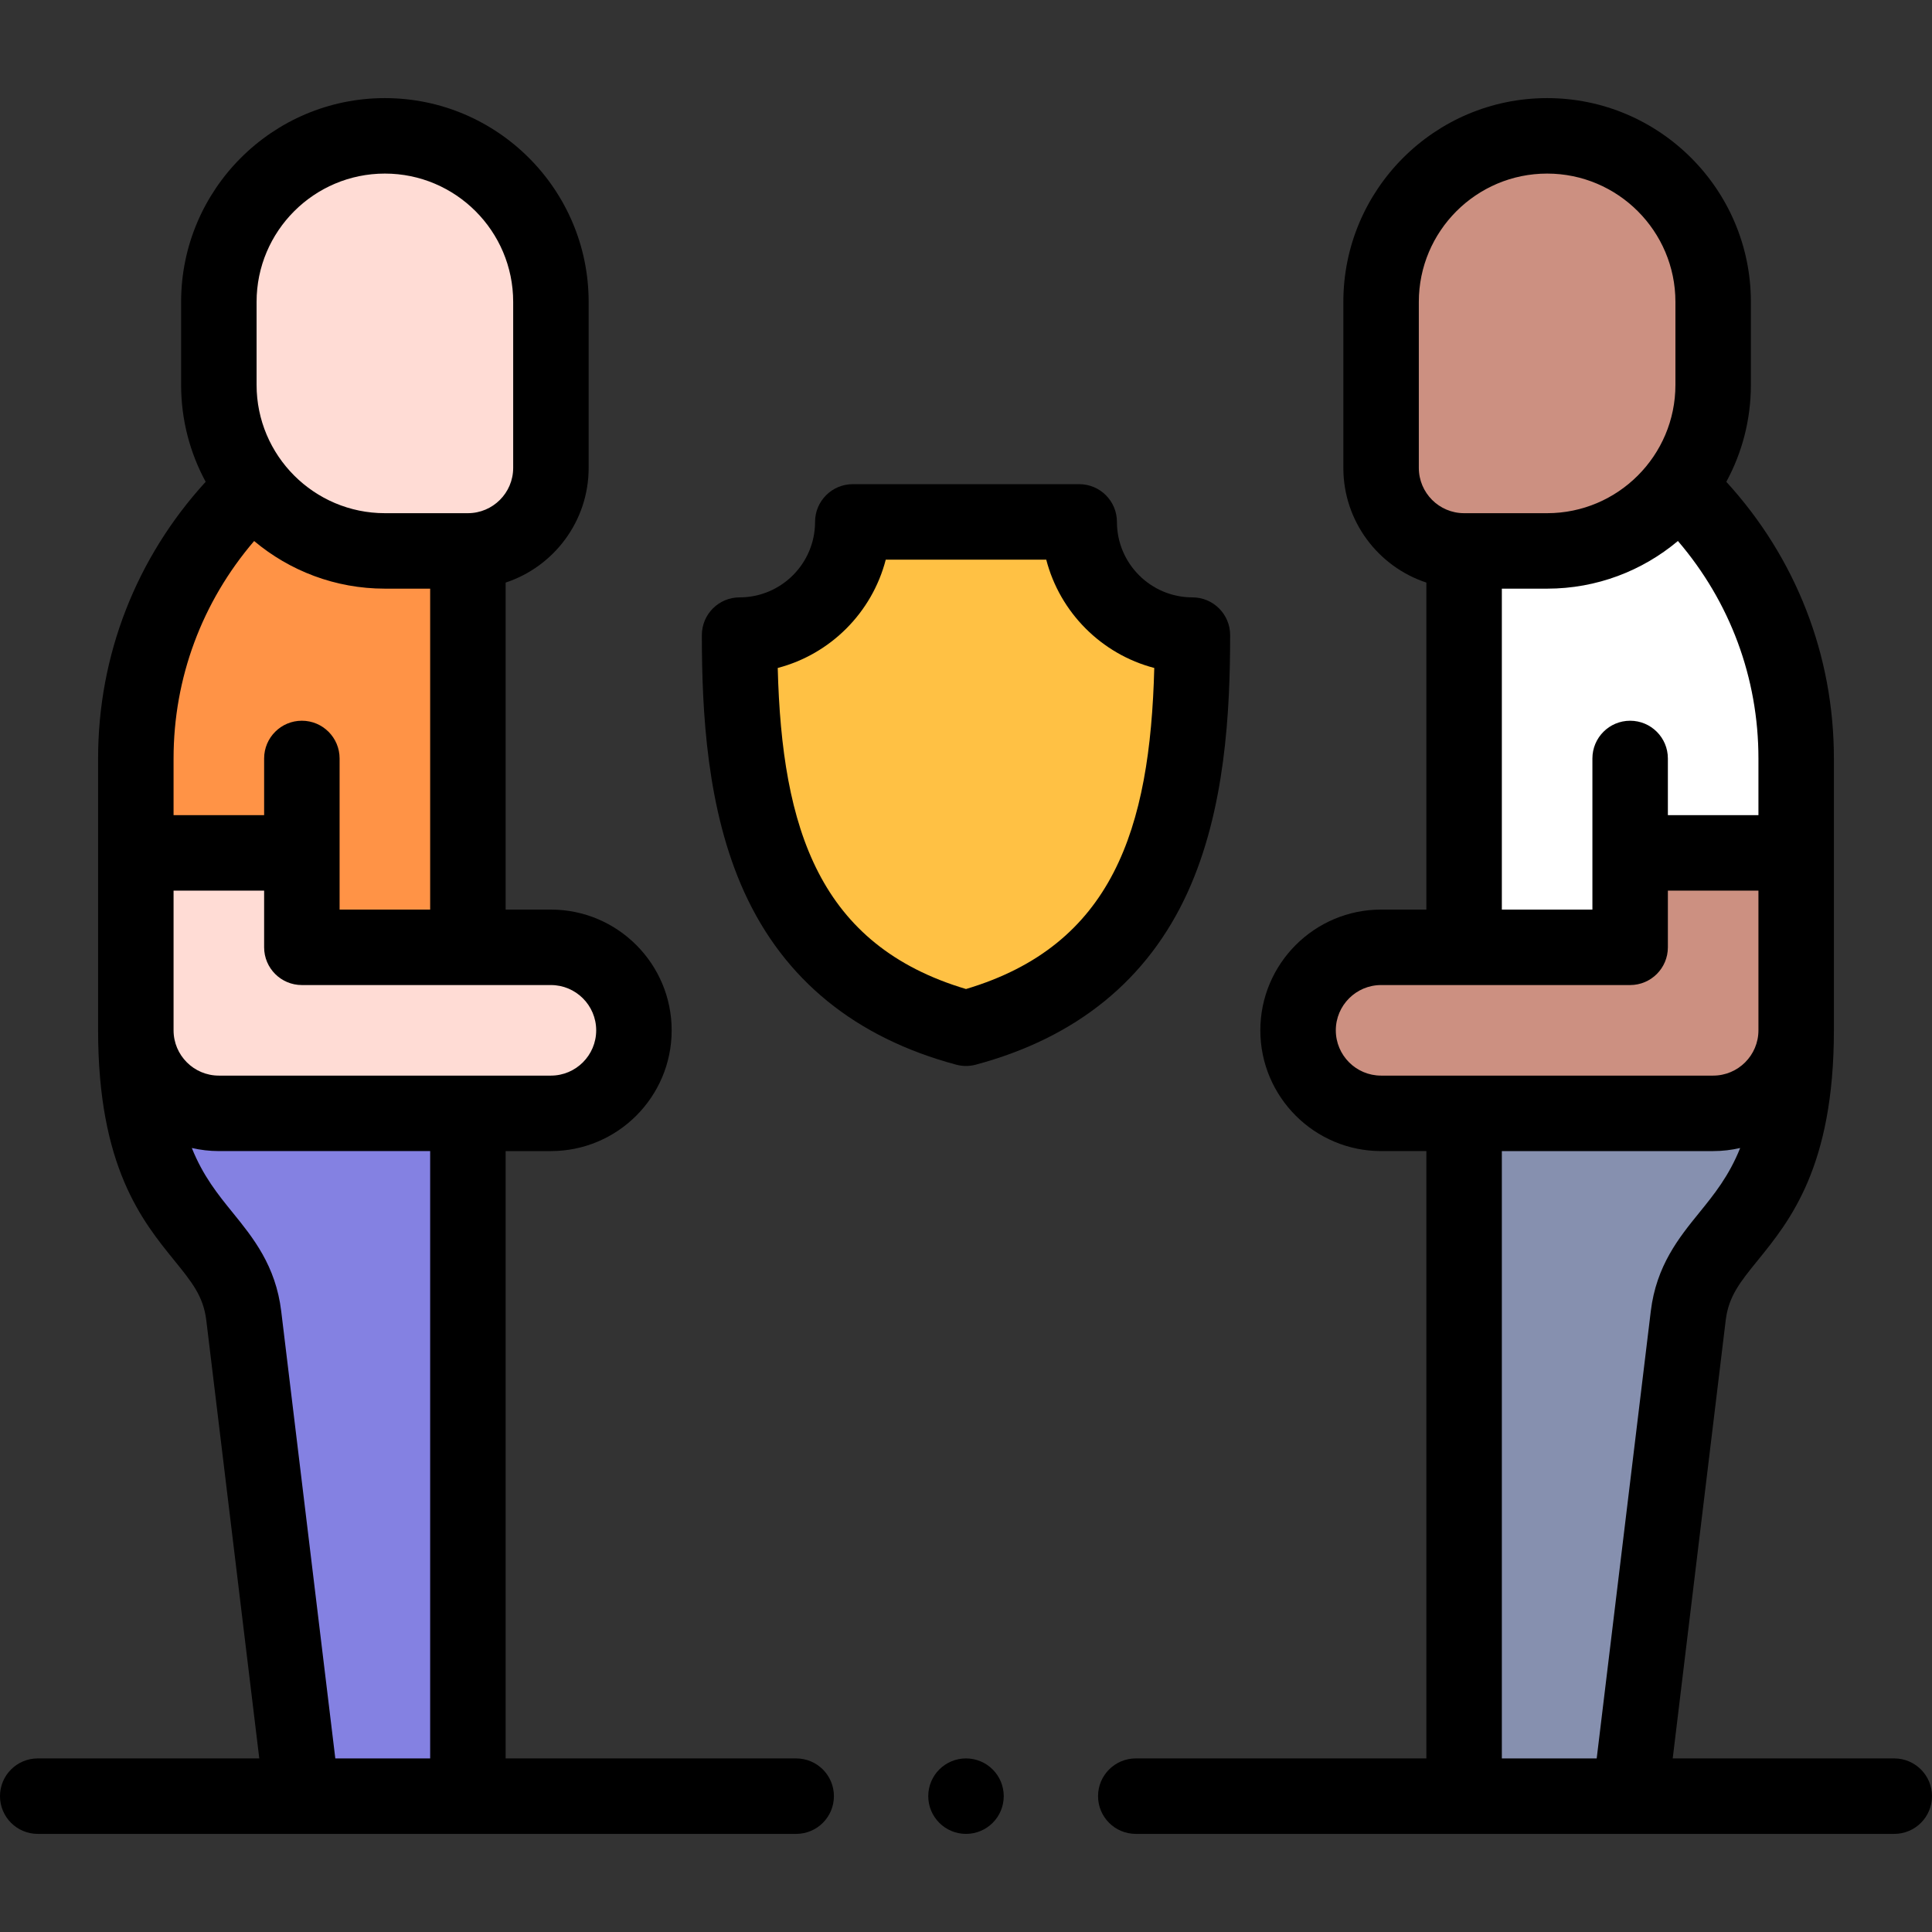 <svg id="Layer_1" enable-background="new 0 0 512.001 512.001" height="512" viewBox="0 0 512.001 512.001" width="512" xmlns="http://www.w3.org/2000/svg"><rect x="0" y="0" width="512.001" height="512.001" fill="#333333" stroke="none"/><g><g clip-rule="evenodd" fill-rule="evenodd"><g><path d="m366.005 124v-44c0-24.2 19.8-43.999 44-43.999s43.999 19.8 43.999 43.999v22.001c0 10.132-3.471 19.493-9.283 26.953-8.068 10.356-20.649 17.046-34.716 17.046h-22c-12.1 0-22-9.9-22-22z" fill="#cc9081"/><path d="m388.005 146h22c14.067 0 26.648-6.691 34.715-17.048 19.23 18.088 31.285 43.728 31.285 72.05v25.024h-44v25.024h-44v-31.623z" fill="#fff"/><path d="m388.005 251.05h44v-25.024h44v47.024c0 12.15-9.85 22-22 22h-66-22.001c-12.15 0-22-9.85-22-22s9.85-22 22-22z" fill="#cc9081"/><path d="m388.005 295.05h66c12.15 0 22-9.85 22-22 0 52.799-25.694 51.602-28.599 75.626l-15.4 127.326h-44v-135.577-45.375z" fill="#8690af"/><path d="m167.998 273.05c0 12.15-9.85 22-22 22h-22.001-66c-12.15 0-22-9.85-22-22v-47.024h44v25.024h44 22.001c12.151 0 22 9.849 22 22z" fill="#ffdcd5"/><path d="m123.997 219.426v31.623h-44v-25.024h-44v-25.024c0-28.321 12.055-53.962 31.283-72.048 8.069 10.357 20.65 17.047 34.717 17.047h22z" fill="#ff9346"/><path d="m101.997 146c-14.067 0-26.648-6.69-34.716-17.046-5.812-7.459-9.283-16.821-9.283-26.953v-22.001c0-24.2 19.8-43.999 43.999-43.999 24.2 0 44 19.8 44 43.999v44c0 12.1-9.9 22-22 22z" fill="#ffdcd5"/><path d="m57.997 295.05h66v45.376 135.575h-44l-15.4-127.326c-2.906-24.024-28.6-22.826-28.6-75.626 0 12.151 9.85 22.001 22 22.001z" fill="#8481e2"/></g><path d="m226.001 138.31c0 16.568-13.432 30-30 30 0 45.91 7.677 90.163 60 104.183 52.323-14.02 60-58.273 60-104.183-16.569 0-30-13.431-30-30z" fill="#ffc144"/></g><g><path d="m502.001 466.001h-58.714l14.045-116.125c.768-6.353 3.845-10.143 8.502-15.882 8.512-10.487 20.169-24.85 20.169-60.945v-72.047c0-27.392-10.078-53.167-28.51-73.316 4.151-7.643 6.51-16.394 6.51-25.685v-22.001c0-29.775-24.224-53.999-54-53.999s-54 24.224-54 53.999v44c0 14.153 9.239 26.181 22 30.391v86.658h-12.001c-17.645 0-32 14.355-32 32s14.355 32 32 32h12.001v160.951h-77.007c-5.523 0-10 4.477-10 10s4.477 10 10 10h201.004c5.523 0 10-4.477 10-10s-4.476-9.999-9.999-9.999zm-125.996-386.001c0-18.747 15.252-33.999 34-33.999s34 15.252 34 33.999v22.001c0 18.747-15.252 33.999-34 33.999h-22c-6.617 0-12-5.383-12-12zm22 161.049v-85.049h12c13.184 0 25.273-4.755 34.66-12.633 13.814 16.113 21.34 36.276 21.34 57.635v15.024h-24v-15.024c0-5.523-4.477-10-10-10s-10 4.477-10 10v40.048zm-44.001 32c0-6.617 5.383-12 12-12h66.001c5.523 0 10-4.477 10-10v-15.024h24v37.023c0 6.617-5.383 12-12 12h-88.001c-6.617.002-12-5.382-12-11.999zm69.138 192.952h-25.137v-160.951h56c2.462 0 4.857-.289 7.161-.818-2.973 7.435-6.949 12.341-10.859 17.159-5.329 6.565-11.368 14.007-12.829 26.084z"/><path d="m210.998 466.001h-77v-160.951h12.001c17.645 0 32-14.355 32-32s-14.355-32-32-32h-12.001v-86.658c12.761-4.21 22-16.238 22-30.391v-44.001c0-29.775-24.224-53.999-54-53.999-29.775 0-54 24.224-54 53.999v22.001c0 9.29 2.359 18.039 6.508 25.681-18.426 20.158-28.509 45.98-28.509 73.32v72.047c0 36.095 11.657 50.458 20.169 60.945 4.657 5.738 7.734 9.529 8.502 15.881l14.046 116.125h-58.714c-5.523 0-10 4.477-10 10s4.477 10 10 10h200.998c5.523 0 10-4.477 10-10s-4.477-9.999-10-9.999zm-53-192.952c0 6.617-5.383 12-12 12h-88.001c-6.617 0-12-5.383-12-12v-37.023h24v15.024c0 5.523 4.477 10 10 10h66.001c6.617 0 12 5.382 12 11.999zm-90-193.049c0-18.747 15.252-33.999 34-33.999s34 15.252 34 33.999v44c0 6.617-5.383 12-12 12h-22c-18.748 0-34-15.252-34-33.999zm-.649 63.377c9.385 7.872 21.47 12.623 34.648 12.623h12v85.049h-24v-40.048c0-5.523-4.477-10-10-10s-10 4.477-10 10v15.024h-24v-15.024c0-21.317 7.544-41.502 21.352-57.624zm46.648 322.623h-25.136l-14.337-118.526c-1.461-12.077-7.5-19.519-12.829-26.084-3.91-4.818-7.886-9.724-10.859-17.159 2.304.529 4.699.818 7.161.818h56z"/><path d="m256.001 466.001h-.007c-5.523 0-9.996 4.477-9.996 10s4.48 10 10.003 10 10-4.477 10-10-4.477-10-10-10z"/><path d="m253.412 282.152c.848.227 1.718.341 2.588.341s1.74-.114 2.588-.341c26.699-7.154 45.584-22.511 56.132-45.644 9.998-21.929 11.28-47.965 11.28-68.198 0-5.523-4.477-10-10-10-11.028 0-20-8.972-20-20 0-5.523-4.477-10-10-10h-60c-5.523 0-10 4.477-10 10 0 11.028-8.972 20-20 20-5.523 0-10 4.477-10 10 0 20.233 1.282 46.27 11.28 68.198 10.548 23.133 29.433 38.489 56.132 45.644zm-18.677-133.842h42.531c3.617 14.001 14.642 25.053 28.628 28.707-1.095 42.778-11.067 73.5-49.894 85.084-38.826-11.584-48.799-42.306-49.893-85.084 13.986-3.654 25.012-14.706 28.628-28.707z"/></g></g></svg>